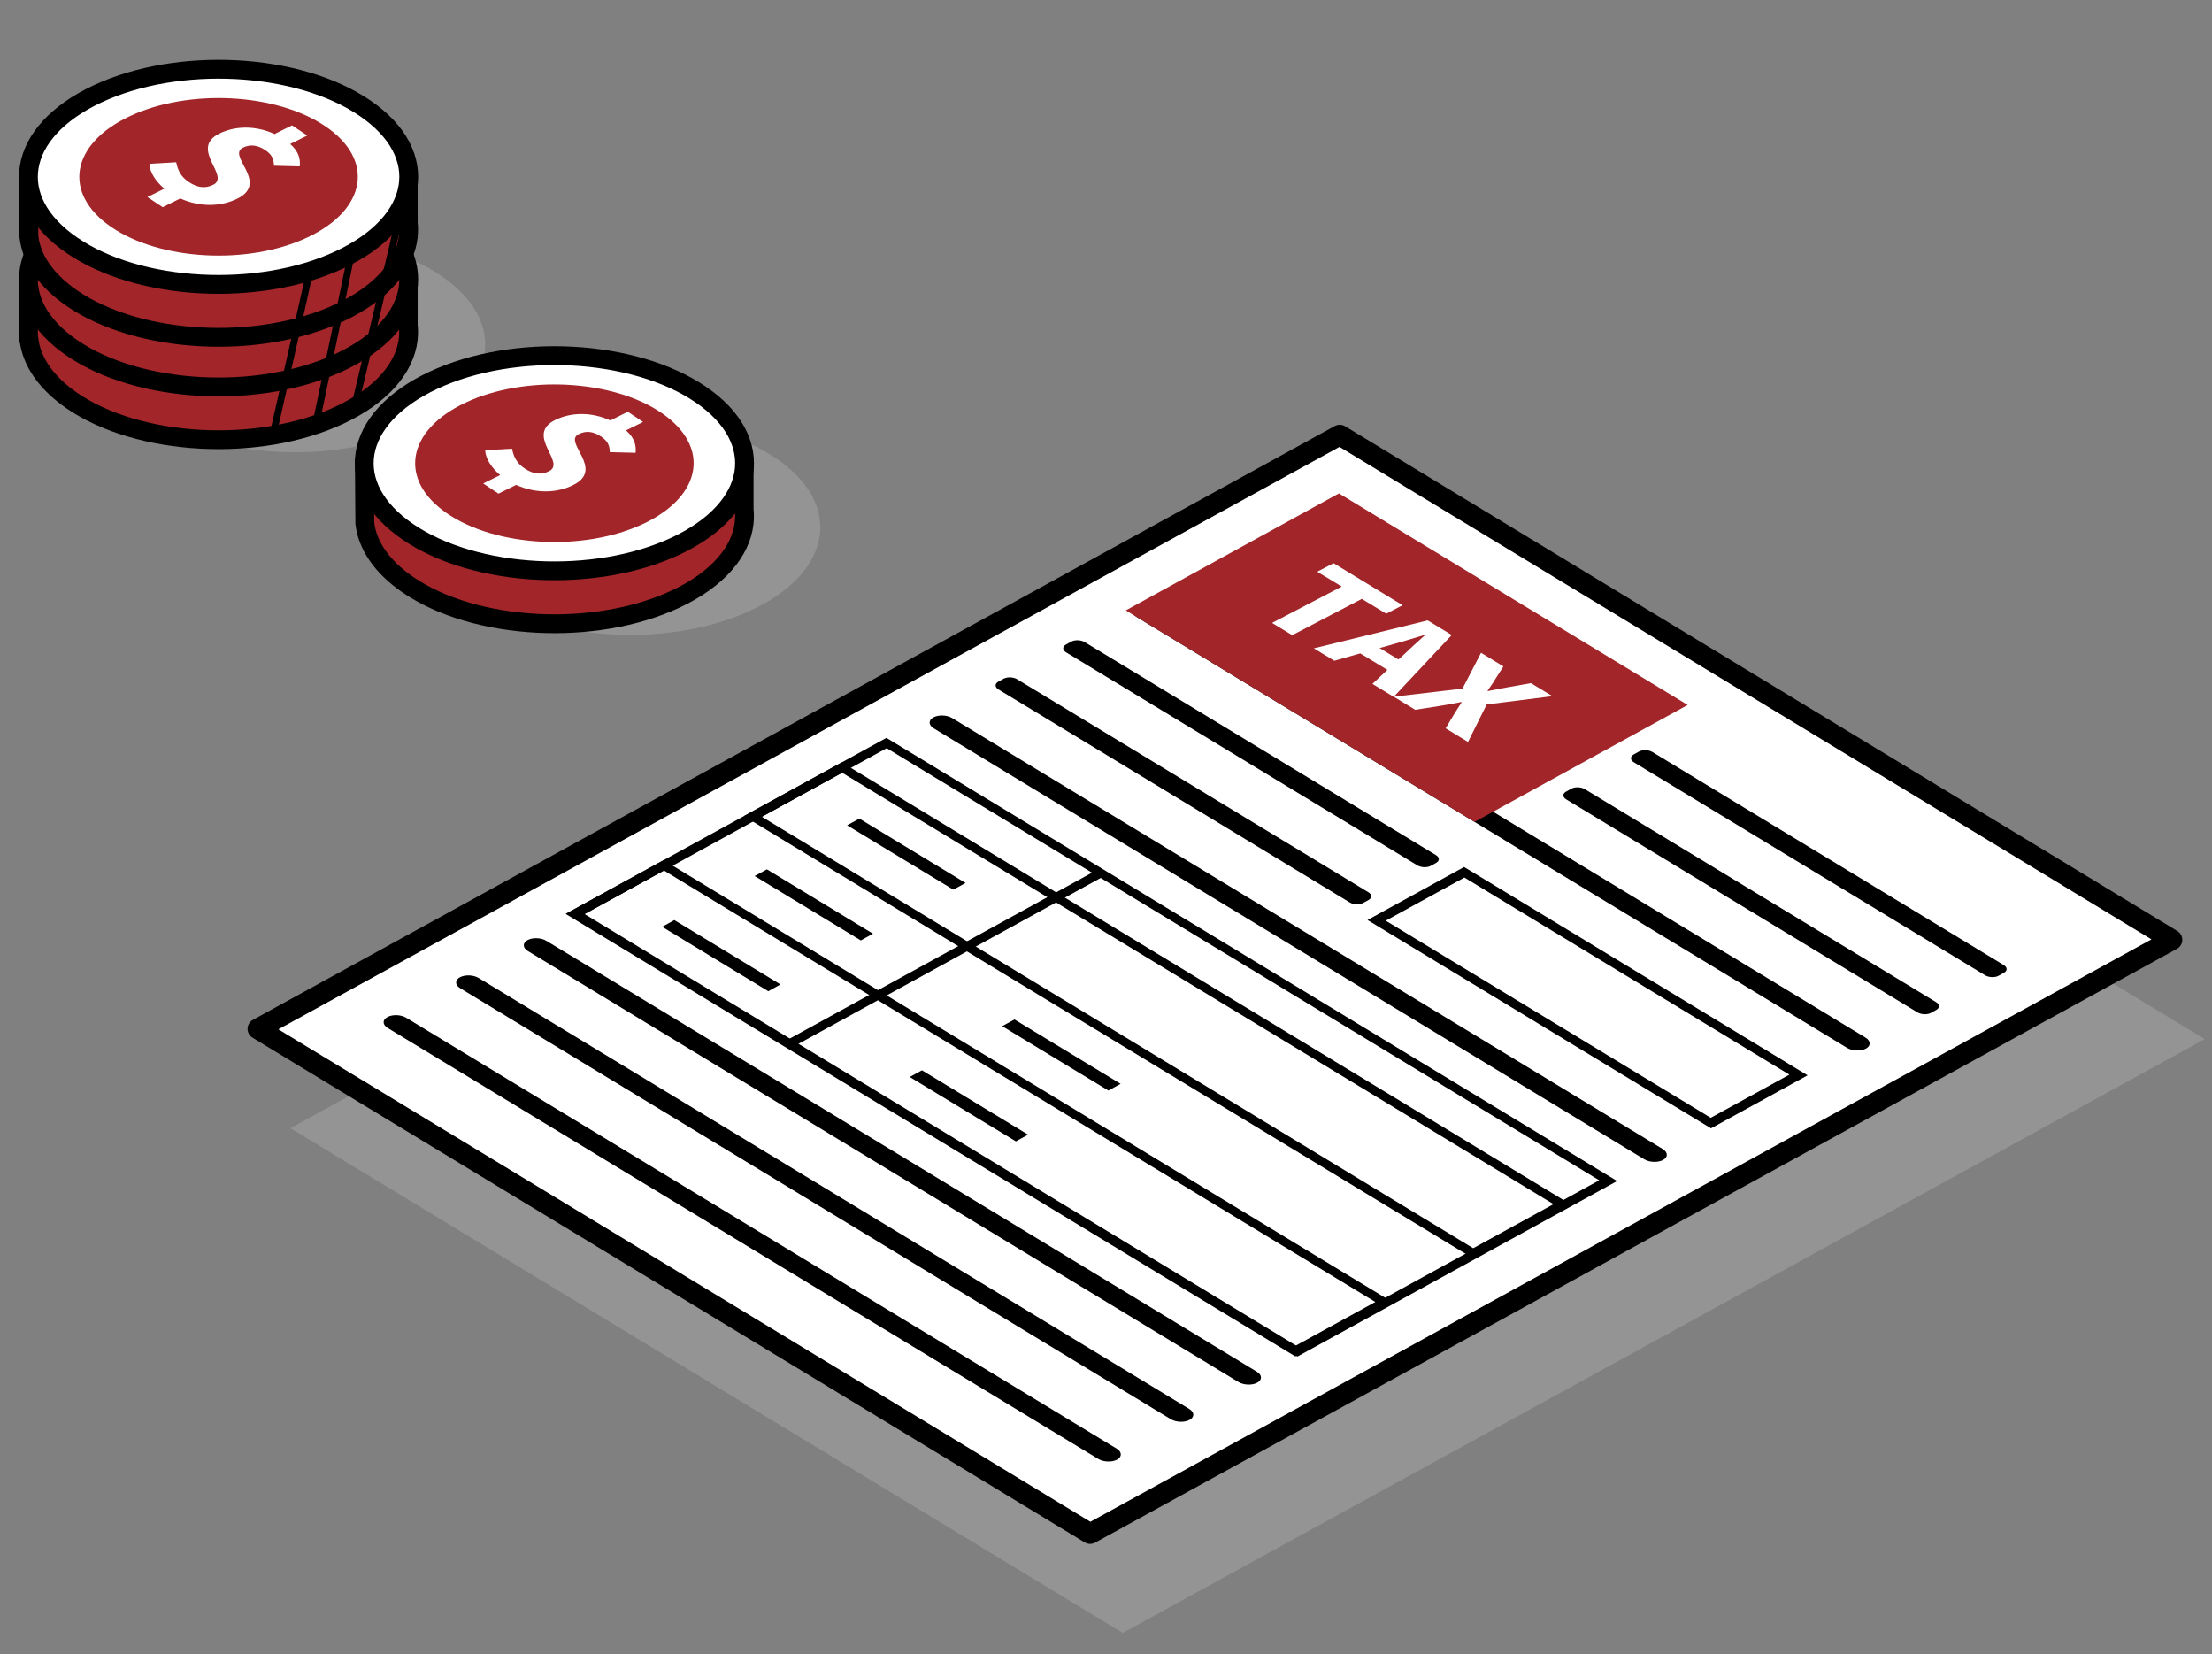 <svg xmlns="http://www.w3.org/2000/svg" viewBox="0 0 293.84 219.71"><rect x="0" y="0" width="293.84" height="219.71" fill="#808080" stroke="none"/><defs><style>.cls-1,.cls-2,.cls-3,.cls-4{stroke:#000;stroke-linecap:round;stroke-linejoin:round;}.cls-1,.cls-4{stroke-width:2.5px;}.cls-1,.cls-5{fill:#a12529;}.cls-2{stroke-width:2.73px;}.cls-2,.cls-6,.cls-4{fill:#fff;}.cls-3{fill:none;stroke-width:.91px;}.cls-7{isolation:isolate;}.cls-8{fill:#b3b3b3;mix-blend-mode:multiply;opacity:.39;}</style></defs><g class="cls-7"><g id="Layer_1"><polygon class="cls-8" points="182.31 70.96 38.58 149.84 149.15 216.88 292.87 138.01 182.31 70.96"></polygon><path class="cls-8" d="M58.65,36.66c-8.89-6.08-24.82-6.92-35.56-1.89-10.75,5.03-12.25,14.04-3.35,20.12,8.89,6.08,24.82,6.92,35.56,1.89,10.75-5.03,12.25-14.04,3.35-20.12Z"></path><path class="cls-8" d="M103.16,60.92c-8.89-6.08-24.82-6.92-35.56-1.89-10.75,5.03-12.25,14.04-3.35,20.12,8.89,6.08,24.82,6.92,35.56,1.89,10.75-5.03,12.25-14.04,3.35-20.12Z"></path><path class="cls-1" d="M54.23,44.99c.06-.59.07-1.19,0-1.78v-6.31h-3.4c-.68-.66-1.46-1.29-2.34-1.9-8.89-6.08-24.82-6.92-35.56-1.89-2.34,1.1-4.24,2.38-5.69,3.78h-3.46s0,8.14,0,8.14h.06c.33,2.91,2.21,5.78,5.74,8.2,8.89,6.08,24.82,6.92,35.56,1.89,5.58-2.61,8.66-6.3,9.09-10.08h0v-.05Z"></path><path class="cls-1" d="M48.49,27.99c-8.89-6.08-24.82-6.92-35.56-1.89-10.75,5.03-12.25,14.04-3.35,20.12,8.89,6.08,24.82,6.92,35.56,1.89,10.75-5.03,12.25-14.04,3.35-20.12Z"></path><path class="cls-1" d="M54.23,31.39c.06-.59.07-1.19,0-1.78v-6.31h-3.4c-.68-.66-1.46-1.29-2.34-1.9-8.89-6.08-24.82-6.92-35.56-1.89-2.34,1.1-4.24,2.38-5.69,3.78h-3.46l.06,8.14c.33,2.91,2.21,5.78,5.74,8.2,8.89,6.08,24.82,6.92,35.56,1.89,5.58-2.61,8.66-6.3,9.09-10.08h0v-.05Z"></path><path class="cls-4" d="M48.49,14.37c-8.89-6.08-24.82-6.92-35.56-1.89-10.75,5.03-12.25,14.04-3.35,20.12,8.89,6.08,24.82,6.92,35.56,1.89,10.75-5.03,12.25-14.04,3.35-20.12Z"></path><path class="cls-5" d="M43.28,16.81c-6.51-4.45-18.17-5.07-26.04-1.38-7.87,3.69-8.97,10.28-2.45,14.73s18.17,5.07,26.04,1.38c7.87-3.69,8.97-10.28,2.45-14.73Z"></path><path class="cls-6" d="M21.82,25.05c-1.07-.9-1.95-2.16-1.97-3.29l3.56-.21c.21,1.13.68,1.97,1.68,2.63,1.17.78,2.21.87,3.24.36,2.32-1.15-3.24-4.8.81-6.8,2.2-1.09,4.94-1.04,7.33.06l2.32-1.15,2.03,1.35-2.27,1.12c1.13.99,1.37,1.99,1.27,2.98l-3.43-.09c0-.87-.28-1.49-1.15-2.07-1-.67-1.97-.82-2.98-.32-2.14,1.06,3.56,4.64-.74,6.77-2.16,1.07-4.93,1.15-7.57-.03l-2.34,1.16-2.03-1.35,2.25-1.11Z"></path><path class="cls-1" d="M98.85,69.43c.06-.59.07-1.19,0-1.78v-6.31h-3.4c-.68-.66-1.46-1.29-2.34-1.9-8.89-6.08-24.82-6.92-35.56-1.89-2.34,1.1-4.24,2.38-5.69,3.78h-3.46l.06,8.14c.33,2.91,2.21,5.78,5.74,8.2,8.89,6.08,24.82,6.92,35.56,1.89,5.58-2.61,8.66-6.3,9.09-10.08h0v-.05Z"></path><path class="cls-4" d="M93.1,52.41c-8.89-6.08-24.82-6.92-35.56-1.89-10.75,5.03-12.25,14.04-3.35,20.12,8.89,6.08,24.82,6.92,35.56,1.89,10.75-5.03,12.25-14.04,3.35-20.12Z"></path><path class="cls-5" d="M87.89,54.85c-6.51-4.45-18.17-5.07-26.04-1.38-7.87,3.69-8.97,10.28-2.45,14.73,6.51,4.45,18.17,5.07,26.04,1.38,7.87-3.69,8.97-10.28,2.45-14.73Z"></path><path class="cls-6" d="M66.43,63.09c-1.07-.9-1.95-2.16-1.97-3.29l3.56-.21c.21,1.13.68,1.97,1.68,2.63,1.17.78,2.21.87,3.24.36,2.32-1.15-3.24-4.8.81-6.8,2.2-1.09,4.94-1.04,7.33.06l2.32-1.15,2.03,1.35-2.27,1.12c1.13.99,1.37,1.99,1.27,2.98l-3.43-.09c0-.87-.28-1.49-1.15-2.07-1-.67-1.97-.82-2.98-.32-2.14,1.06,3.56,4.64-.74,6.77-2.16,1.07-4.93,1.15-7.57-.03l-2.34,1.16-2.03-1.35,2.25-1.11Z"></path><polygon class="cls-2" points="288.53 124.82 177.97 57.78 34.25 136.65 144.81 203.69 288.53 124.82"></polygon><path d="M263.7,129.53l-46.66-28.29c-.5-.3-.51-.76-.03-1.03l.72-.4c.48-.26,1.28-.23,1.78.07l46.66,28.29c.5.3.51.76.03,1.03l-.72.4c-.48.26-1.28.23-1.78-.07Z"></path><path d="M254.72,134.46l-46.66-28.29c-.5-.3-.51-.76-.03-1.03l.72-.4c.48-.26,1.28-.23,1.78.07l46.66,28.29c.5.3.51.76.03,1.03l-.72.4c-.48.26-1.28.23-1.78-.07Z"></path><path d="M245.36,139.17l-94.38-57.23c-.7-.43-.72-1.08-.04-1.45h0c.68-.37,1.81-.33,2.51.1l94.38,57.23c.7.43.72,1.08.04,1.45h0c-.68.37-1.81.33-2.51-.1Z"></path><path d="M188.28,114.93l-46.66-28.29c-.5-.3-.51-.76-.03-1.03l.72-.4c.48-.26,1.28-.23,1.78.07l46.66,28.29c.5.3.51.76.03,1.03l-.72.4c-.48.26-1.28.23-1.78-.07Z"></path><path d="M179.3,119.86l-46.66-28.29c-.5-.3-.51-.76-.03-1.03l.72-.4c.48-.26,1.28-.23,1.78.07l46.66,28.29c.5.3.51.76.03,1.03l-.72.4c-.48.26-1.28.23-1.78-.07Z"></path><path d="M218.41,153.96l-94.38-57.23c-.7-.43-.72-1.08-.04-1.45h0c.68-.37,1.81-.33,2.51.1l94.38,57.23c.7.43.72,1.08.04,1.45h0c-.68.37-1.81.33-2.51-.1Z"></path><path d="M164.5,183.54l-94.38-57.23c-.7-.43-.72-1.08-.04-1.45h0c.68-.37,1.81-.33,2.51.1l94.38,57.23c.7.43.72,1.08.04,1.45h0c-.68.37-1.81.33-2.51-.1Z"></path><path d="M155.51,188.48l-94.38-57.23c-.7-.43-.72-1.08-.04-1.45h0c.68-.37,1.81-.33,2.51.1l94.38,57.23c.7.43.72,1.08.04,1.45h0c-.68.37-1.81.33-2.51-.1Z"></path><path d="M145.88,193.76l-94.38-57.23c-.7-.43-.72-1.08-.04-1.45h0c.68-.37,1.81-.33,2.51.1l94.38,57.23c.7.43.72,1.08.04,1.45h0c-.68.37-1.81.33-2.51-.1Z"></path><path d="M227.29,149.86l-45.63-27.67,12.83-7.04,45.63,27.67-12.83,7.04ZM184.08,122.28l43.17,26.18,10.45-5.73-43.17-26.18-10.45,5.73Z"></path><polygon points="104.99 139.23 103.83 138.53 145.74 115.53 146.9 116.23 104.99 139.23"></polygon><path d="M172.34,180.17l-97.07-58.86,42.48-23.31,97.07,58.86-42.48,23.31ZM77.65,121.4l94.65,57.39,40.14-22.03-94.65-57.39-40.14,22.03Z"></path><path d="M195.74,167.16l-96.93-58.77,13.01-7.14,96.93,58.77-13.01,7.14ZM101.2,108.48l94.5,57.3,10.67-5.85-94.5-57.3-10.67,5.85Z"></path><path d="M172.07,180.15l-96.93-58.77,13.01-7.14,96.93,58.77-13.01,7.14ZM77.53,121.47l94.5,57.3,10.67-5.85-94.5-57.3-10.67,5.85Z"></path><polygon points="126.64 118.16 112.53 109.61 114.16 108.72 128.26 117.27 126.64 118.16"></polygon><polygon points="114.35 124.9 100.25 116.35 101.87 115.46 115.97 124.01 114.35 124.9"></polygon><polygon points="102.06 131.65 87.96 123.09 89.58 122.2 103.68 130.75 102.06 131.65"></polygon><polygon points="147.24 144.84 133.13 136.29 134.76 135.4 148.86 143.95 147.24 144.84"></polygon><polygon points="134.95 151.59 120.85 143.04 122.47 142.15 136.57 150.7 134.95 151.59"></polygon><polygon class="cls-5" points="195.88 109.16 149.55 81.07 177.86 65.53 224.19 93.63 195.88 109.16"></polygon><path class="cls-6" d="M178.23,77.9l-3.25-1.97,2.17-1.13,9.17,5.58-2.17,1.13-3.25-1.97-9.24,4.82-2.68-1.63,9.24-4.82Z"></path><path class="cls-6" d="M189.64,82.39l3.21,1.95-7.71,8.21-2.83-1.72,1.99-1.86-3.61-2.19-3.44.98-2.72-1.65,15.11-3.71ZM183.25,86.06l2.52,1.53.78-.71c.81-.79,1.83-1.69,2.71-2.5l-.07-.04c-1.5.45-3.14.96-4.6,1.36l-1.34.37Z"></path><path class="cls-6" d="M194.27,91.47l2.47-4.77,2.97,1.81-1.12,1.75c-.25.44-.59.9-.99,1.48l.07.04c.99-.21,1.84-.37,2.6-.5l3.1-.55,2.85,1.73-8.73,1.1-2.48,4.98-2.97-1.81,1.15-1.93c.3-.49.61-.95.98-1.52l-.07-.04c-.97.2-1.82.34-2.67.49l-3.43.54-2.86-1.74,9.14-1.07Z"></path><path class="cls-3" d="M41.11,36.16c-.08.64-4.91,21.85-4.91,21.85"></path><path class="cls-3" d="M46.55,34.27c-.08.64-4.67,22.39-4.67,22.39"></path><path class="cls-3" d="M52.98,29.16c-.08.64-5.98,25.25-5.98,25.25"></path></g></g></svg>